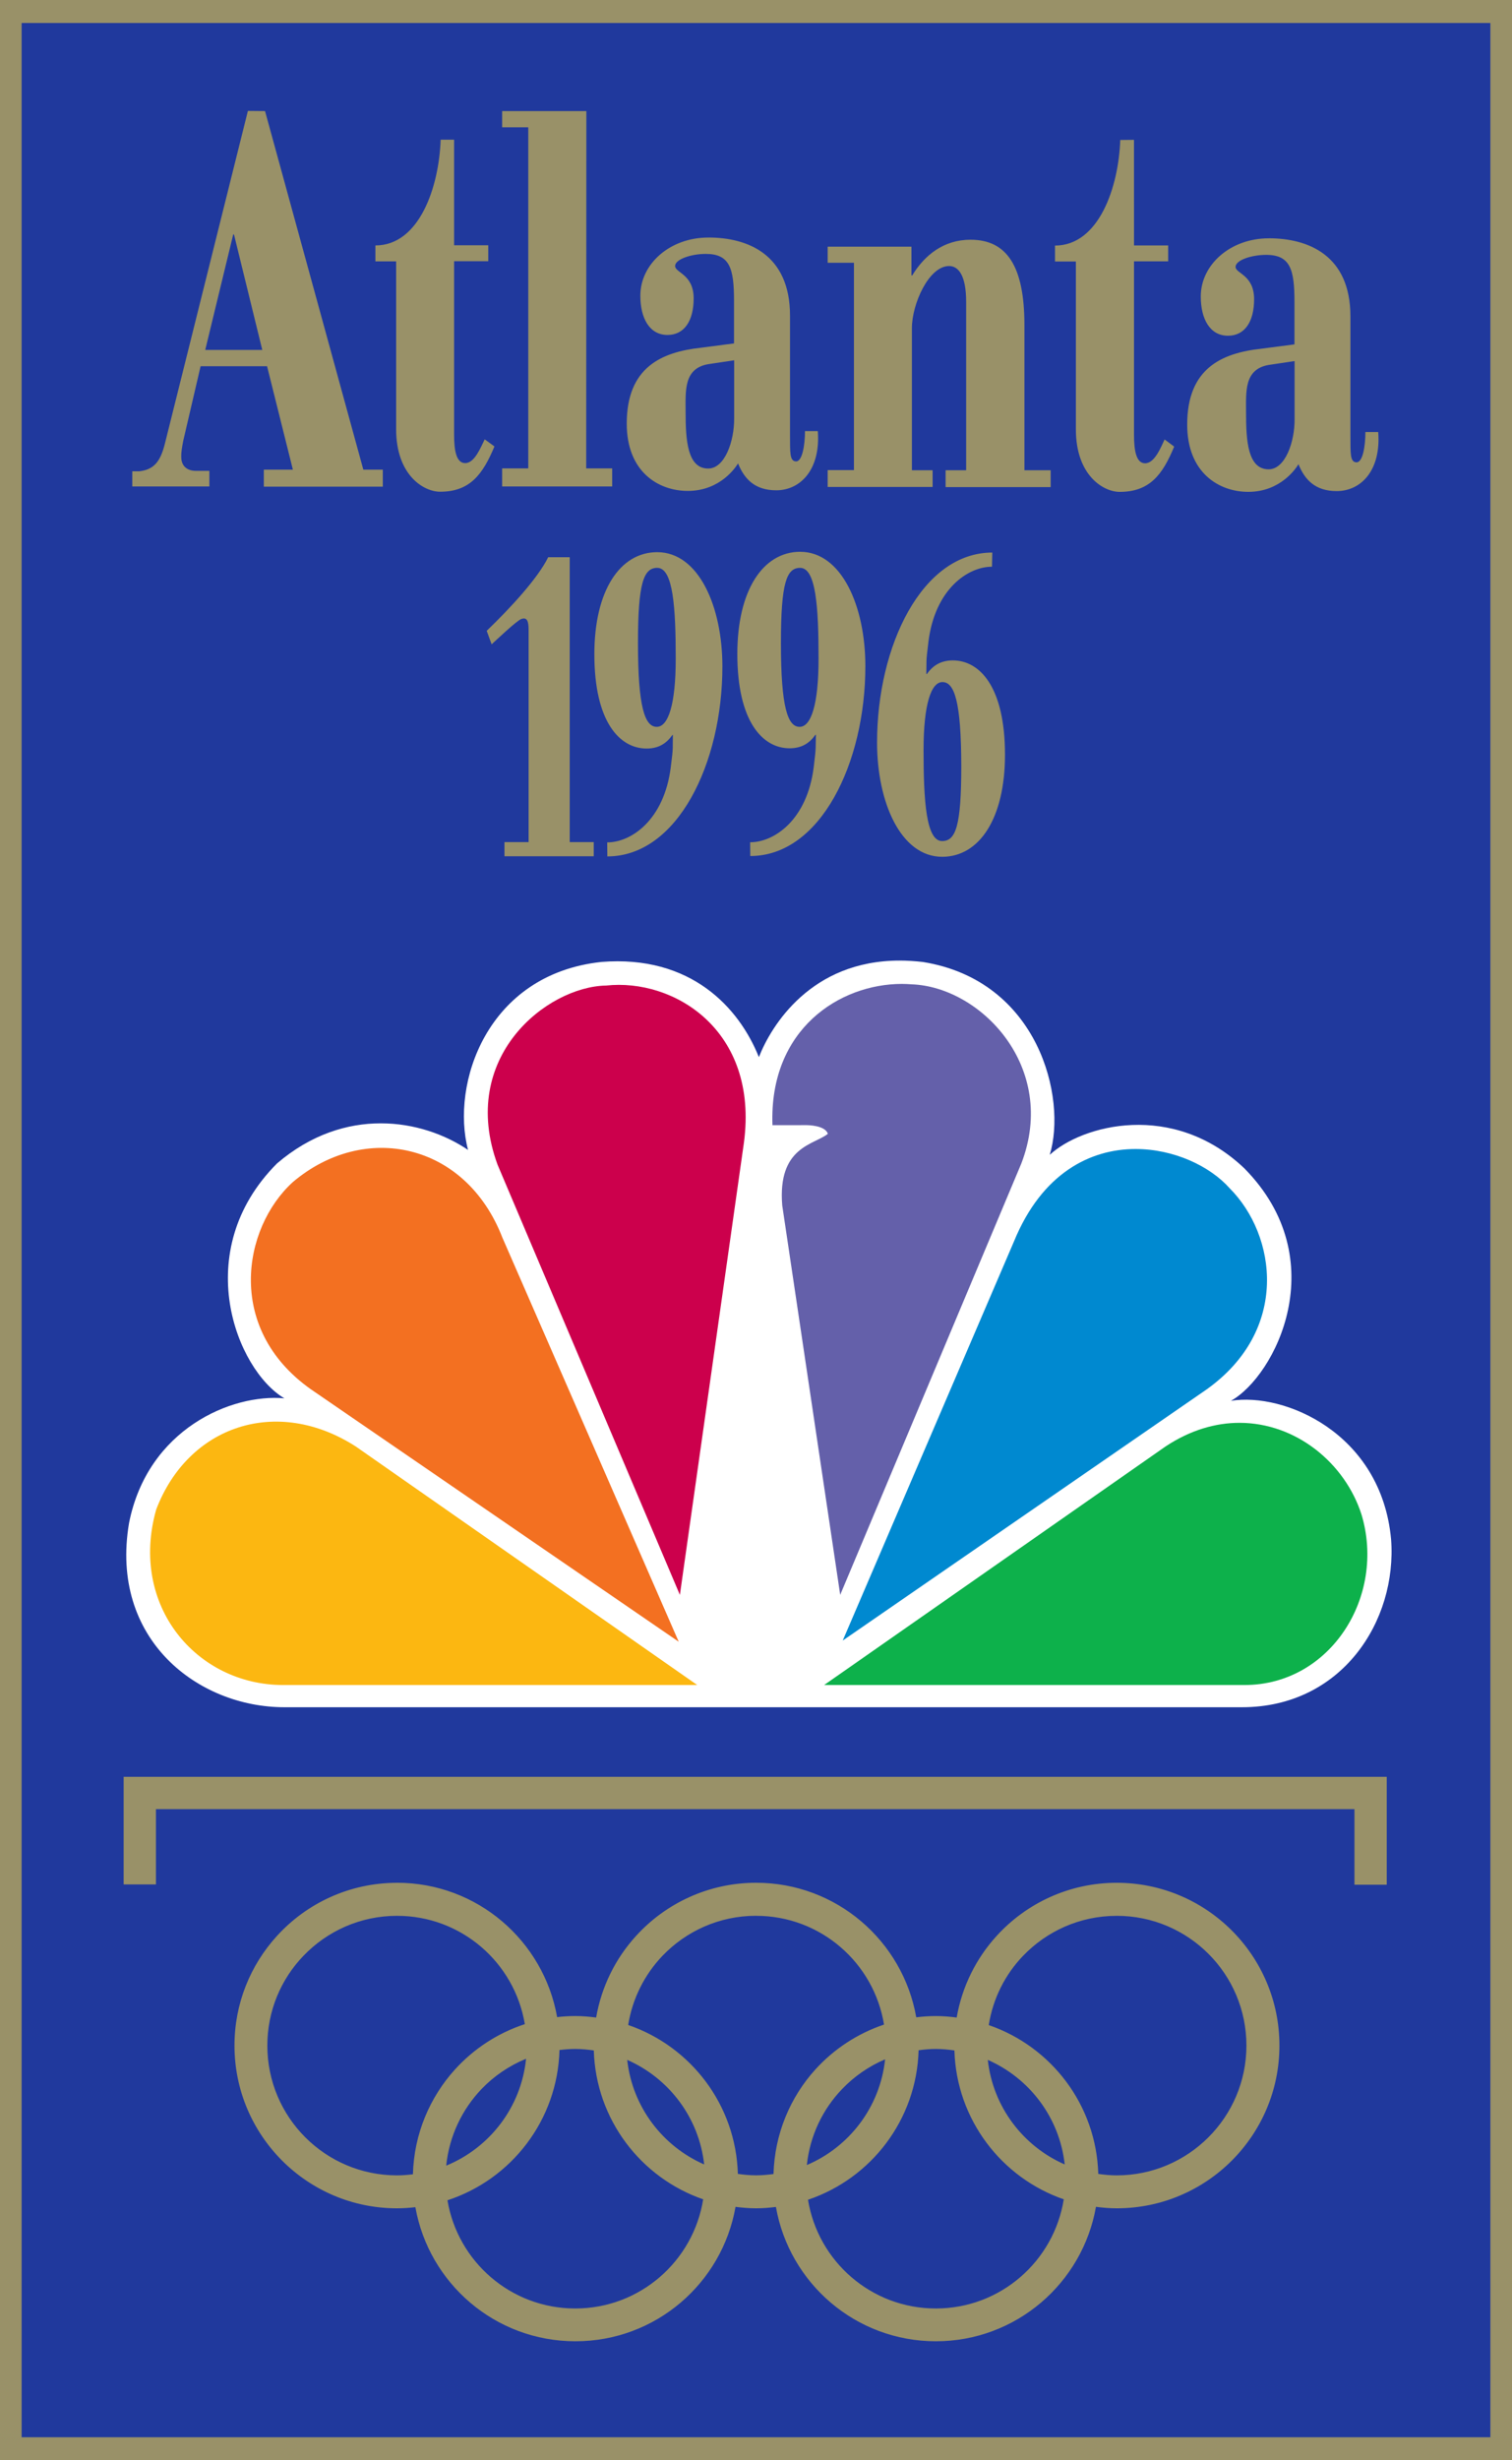 <?xml version="1.0" encoding="UTF-8" standalone="no"?>
<!-- Created with Inkscape (http://www.inkscape.org/) -->

<svg
   xmlns:dc="http://purl.org/dc/elements/1.1/"
   xmlns:cc="http://creativecommons.org/ns#"
   xmlns:rdf="http://www.w3.org/1999/02/22-rdf-syntax-ns#"
   xmlns:svg="http://www.w3.org/2000/svg"
   xmlns="http://www.w3.org/2000/svg"
   xmlns:sodipodi="http://sodipodi.sourceforge.net/DTD/sodipodi-0.dtd"
   xmlns:inkscape="http://www.inkscape.org/namespaces/inkscape"
   width="70.278mm"
   height="114.313mm"
   viewBox="0 0 70.278 114.313"
   version="1.1"
   id="svg8"
   inkscape:version="0.92.4 (5da689c313, 2019-01-14)"
   sodipodi:docname="NBC_Atlanta_1996.svg">
  <defs
     id="defs2">
    <clipPath
       id="clipPath3332"
       clipPathUnits="userSpaceOnUse">
      <path
         inkscape:connector-curvature="0"
         id="path3334"
         d="M 0,0 H 612 V 792 H 0 Z" />
    </clipPath>
  </defs>
  <sodipodi:namedview
     id="base"
     pagecolor="#ffffff"
     bordercolor="#666666"
     borderopacity="1.0"
     inkscape:pageopacity="0.0"
     inkscape:pageshadow="2"
     inkscape:zoom="1"
     inkscape:cx="80.22468"
     inkscape:cy="218.76793"
     inkscape:document-units="mm"
     inkscape:current-layer="layer2"
     showgrid="false"
     inkscape:window-width="1366"
     inkscape:window-height="705"
     inkscape:window-x="-8"
     inkscape:window-y="-8"
     inkscape:window-maximized="1"
     inkscape:snap-global="true" />
  <g
     inkscape:groupmode="layer"
     id="layer2"
     inkscape:label="Layer 1"
     style="display:inline;opacity:1"
     transform="translate(-74.646,-78.788)">
    <g
       id="g32114">
      <path
         sodipodi:nodetypes="ccccc"
         id="path4307"
         d="M 74.646,78.788 V 193.101 H 144.924 V 78.788 Z"
         style="opacity:1;vector-effect:none;fill:#999168;fill-opacity:1;fill-rule:nonzero;stroke:none;stroke-width:0.178;stroke-linecap:square;stroke-linejoin:round;stroke-miterlimit:4;stroke-dasharray:none;stroke-dashoffset:0;stroke-opacity:1;paint-order:markers stroke fill"
         inkscape:connector-curvature="0" />
      <path
         sodipodi:nodetypes="ccccc"
         id="rect4286"
         d="M 75.651,79.857 H 143.919 V 192.031 H 75.651 Z"
         style="opacity:1;vector-effect:none;fill:#20399d;fill-opacity:1;fill-rule:nonzero;stroke:none;stroke-width:0.178;stroke-linecap:square;stroke-linejoin:round;stroke-miterlimit:4;stroke-dasharray:none;stroke-dashoffset:0;stroke-opacity:1;paint-order:markers stroke fill"
         inkscape:connector-curvature="0" />
      <path
         sodipodi:nodetypes="ccccccccccccccccccccccccccccccccccccccccccccccccccccccccccccccccccccccccccccccccccccccccccccccccccccccccccccccccccccccccccccccccccccccccccccccc"
         inkscape:connector-curvature="0"
         id="path4081"
         d="M 86.168,83.942 82.303,99.431 c -0.216,0.833 -0.517,1.177 -1.186,1.256 h -0.323 v 0.704 h 3.584 v -0.725 H 83.747 c -0.352,0 -0.668,-0.179 -0.675,-0.624 -0.007,-0.28 0.036,-0.475 0.093,-0.783 l 0.805,-3.455 h 3.089 l 1.2,4.806 h -1.351 v 0.79 h 5.531 v -0.79 H 91.534 L 86.965,83.949 Z m 11.818,0.007 v 0.754 h 1.214 V 100.551 H 97.986 v 0.84 h 5.114 v -0.84 h -1.207 l 0.007,-16.602 z m -2.859,1.329 c -0.072,2.17 -0.977,4.914 -3.032,4.914 v 0.74 h 0.963 v 7.794 c 0,2.162 1.301,2.91 2.041,2.91 1.387,0 1.983,-0.798 2.529,-2.105 l -0.453,-0.33 c -0.187,0.374 -0.467,1.105 -0.906,1.105 -0.402,0 -0.517,-0.545 -0.517,-1.328 v -8.054 h 1.588 v -0.739 h -1.588 v -4.907 z m 32.227,0.007 -0.639,0.007 c -0.072,2.17 -0.985,4.906 -3.032,4.906 v 0.74 h 0.97 v 7.795 c 0,2.162 1.294,2.91 2.034,2.91 1.394,0 1.997,-0.798 2.535,-2.105 l -0.445,-0.331 c -0.18,0.381 -0.467,1.107 -0.905,1.107 -0.402,0 -0.517,-0.547 -0.517,-1.33 V 90.931 h 1.588 v -0.74 h -1.588 z m -41.868,4.397 h 0.036 l 1.315,5.366 H 84.185 Z M 107.569,89.825 c -1.789,0 -3.16,1.229 -3.16,2.701 0,1.034 0.416,1.825 1.264,1.825 0.776,0 1.214,-0.654 1.214,-1.696 0,-1.135 -0.862,-1.185 -0.862,-1.509 0,-0.309 0.74,-0.561 1.423,-0.561 1.128,0 1.315,0.683 1.315,2.191 v 1.968 l -1.537,0.201 c -1.846,0.201 -3.449,0.919 -3.449,3.527 0,2.241 1.473,3.126 2.838,3.126 1.523,0 2.241,-1.121 2.335,-1.279 0.287,0.711 0.769,1.25 1.775,1.25 1.135,0 2.069,-0.977 1.933,-2.751 h -0.596 c 0,0.654 -0.129,1.408 -0.409,1.408 -0.316,0 -0.28,-0.431 -0.287,-1.214 v -5.56 c 0,-2.859 -1.983,-3.628 -3.794,-3.628 z m 26.05,0.036 c -1.789,0 -3.161,1.228 -3.161,2.701 0,1.035 0.417,1.825 1.265,1.825 0.776,0 1.214,-0.647 1.214,-1.696 0,-1.135 -0.862,-1.192 -0.862,-1.501 0,-0.316 0.74,-0.56 1.423,-0.56 1.128,0 1.315,0.689 1.315,2.191 v 1.968 l -1.537,0.201 c -1.846,0.201 -3.449,0.912 -3.449,3.527 0,2.234 1.473,3.125 2.838,3.125 1.523,0 2.241,-1.128 2.334,-1.286 0.287,0.711 0.769,1.25 1.775,1.25 1.142,0 2.068,-0.971 1.932,-2.745 h -0.596 c 0,0.654 -0.122,1.408 -0.409,1.408 -0.316,0 -0.28,-0.431 -0.287,-1.214 v -5.567 c 0,-2.859 -1.983,-3.628 -3.793,-3.628 z m -13.858,0.065 c -1.257,0 -2.14,0.718 -2.715,1.659 h -0.036 V 90.249 h -3.894 v 0.748 h 1.221 v 9.634 h -1.221 v 0.783 h 4.878 v -0.776 h -0.963 v -6.609 c 0,-1.099 0.776,-2.873 1.725,-2.881 0.438,0 0.797,0.431 0.797,1.667 v 7.823 h -0.955 v 0.783 h 4.884 v -0.783 h -1.22 v -6.738 c 0,-2.737 -0.812,-3.973 -2.501,-3.973 z m -10.991,5.603 v 2.694 c 0.007,1.063 -0.432,2.335 -1.208,2.335 -0.97,0 -1.049,-1.328 -1.049,-2.636 0,-0.977 -0.094,-2.012 1.049,-2.213 z m 26.049,0.036 v 2.694 c 0.007,1.07 -0.438,2.335 -1.207,2.335 -0.97,0 -1.049,-1.329 -1.049,-2.629 0,-0.984 -0.094,-2.019 1.049,-2.22 z"
         style="fill:#999168;fill-opacity:1;stroke:none;stroke-width:0.718" />
      <path
         sodipodi:nodetypes="cccccccccccccccccccccccccccccccccccccccccccccccccccccccccccc"
         inkscape:connector-curvature="0"
         id="path4073"
         d="m 111.842,104.426 c -1.737,0 -2.925,1.797 -2.925,4.746 0,3.142 1.176,4.384 2.43,4.384 0.579,0 0.935,-0.253 1.2,-0.627 h 0.024 c -0.024,0.687 0.024,0.459 -0.102,1.496 -0.308,2.466 -1.84,3.498 -2.956,3.498 l 0.006,0.639 c 3.256,0 5.349,-4.318 5.349,-8.822 0,-2.78 -1.103,-5.313 -3.027,-5.313 z m -6.646,0.018 c -1.736,2.6e-4 -2.924,1.791 -2.924,4.74 0,3.148 1.176,4.384 2.43,4.384 0.579,0 0.934,-0.259 1.2,-0.633 h 0.019 c -0.018,0.687 0.036,0.459 -0.097,1.496 -0.308,2.46 -1.839,3.498 -2.955,3.498 l 0.006,0.651 c 3.256,0 5.348,-4.324 5.348,-8.823 0,-2.786 -1.103,-5.312 -3.027,-5.313 z m 15.572,0.018 c -3.262,0 -5.356,4.324 -5.356,8.829 0,2.774 1.104,5.307 3.027,5.307 1.731,0 2.919,-1.791 2.919,-4.74 0,-3.148 -1.17,-4.385 -2.425,-4.385 -0.579,0 -0.941,0.259 -1.207,0.633 h -0.024 c 0.018,-0.681 -0.03,-0.459 0.097,-1.496 0.308,-2.46 1.839,-3.491 2.955,-3.491 z m -20.642,0.217 c -0.488,0.989 -1.755,2.358 -2.858,3.419 l 0.229,0.627 c 0.193,-0.175 1.176,-1.109 1.381,-1.176 0.271,-0.097 0.338,0.108 0.338,0.506 v 9.86 h -1.122 v 0.657 h 4.149 v -0.657 h -1.116 v -13.237 z m 5.071,0.494 c 0.742,0 0.857,1.869 0.857,4.221 0,2.135 -0.35,3.166 -0.881,3.166 -0.555,0 -0.874,-0.911 -0.874,-3.89 0,-2.798 0.265,-3.498 0.898,-3.498 z m 6.64,0 c 0.742,0 0.856,1.863 0.856,4.221 0,2.129 -0.349,3.166 -0.88,3.166 -0.555,0 -0.869,-0.911 -0.869,-3.896 0,-2.798 0.26,-3.491 0.893,-3.491 z m 6.616,5.307 c 0.555,0 0.868,0.911 0.874,3.896 0,2.798 -0.259,3.491 -0.892,3.491 -0.742,0 -0.862,-1.863 -0.862,-4.221 0,-2.135 0.35,-3.167 0.881,-3.167 z"
         style="fill:#999168;fill-opacity:1;stroke:none;stroke-width:0.603" />
      <path
         sodipodi:nodetypes="cccccccccccccccccccccccccccccccccccccccccccccccccccccccccccccccccccccccccccccccccc"
         inkscape:connector-curvature="0"
         id="path19945"
         d="m 93.1,166.27 c -2.214,0 -4.209,0.954 -5.592,2.48 -1.219,1.342 -1.963,3.119 -1.963,5.081 0,4.176 3.386,7.563 7.555,7.563 0.289,0 0.573,-0.021 0.853,-0.052 0.628,3.542 3.715,6.23 7.438,6.23 3.729,0 6.821,-2.696 7.442,-6.246 0.315,0.04 0.633,0.068 0.958,0.068 0.312,0 0.618,-0.026 0.92,-0.063 0.623,3.547 3.712,6.241 7.433,6.241 3.723,0 6.82,-2.697 7.442,-6.247 0.317,0.041 0.637,0.069 0.965,0.069 4.176,0 7.563,-3.387 7.563,-7.563 0,-4.176 -3.387,-7.562 -7.563,-7.562 -2.214,0 -4.209,0.954 -5.592,2.48 -0.943,1.038 -1.596,2.338 -1.846,3.781 -0.318,-0.041 -0.64,-0.069 -0.968,-0.069 -0.309,0 -0.612,0.022 -0.912,0.058 -0.622,-3.55 -3.713,-6.251 -7.441,-6.251 -2.214,0 -4.209,0.954 -5.592,2.48 -0.943,1.038 -1.596,2.338 -1.845,3.782 -0.316,-0.04 -0.636,-0.07 -0.962,-0.07 -0.288,0 -0.572,0.018 -0.852,0.05 -0.626,-3.546 -3.714,-6.242 -7.439,-6.242 z m 0,1.533 v 5.3e-4 c 2.991,0 5.464,2.177 5.94,5.033 -1.258,0.411 -2.371,1.143 -3.241,2.1 -1.176,1.294 -1.909,3.002 -1.96,4.876 -0.242,0.03 -0.488,0.051 -0.738,0.051 -3.331,0 -6.029,-2.699 -6.029,-6.031 0,-1.615 0.635,-3.086 1.677,-4.169 1.097,-1.145 2.642,-1.86 4.352,-1.86 z m 16.691,5.3e-4 c 2.998,0 5.477,2.188 5.944,5.053 -1.234,0.415 -2.327,1.138 -3.184,2.079 -1.174,1.292 -1.899,2.995 -1.952,4.865 -0.265,0.035 -0.533,0.061 -0.808,0.061 -0.289,0 -0.57,-0.028 -0.849,-0.067 -0.094,-3.218 -2.195,-5.924 -5.098,-6.919 0.198,-1.235 0.768,-2.349 1.594,-3.214 1.097,-1.145 2.642,-1.86 4.352,-1.86 z m 16.759,0 c 3.331,0 6.03,2.697 6.03,6.029 0,3.331 -2.706,6.031 -6.03,6.031 -0.291,0 -0.575,-0.028 -0.856,-0.068 -0.094,-3.215 -2.191,-5.918 -5.091,-6.915 0.196,-1.236 0.762,-2.351 1.594,-3.216 1.097,-1.145 2.642,-1.86 4.352,-1.86 z m -25.166,6.186 c 0.293,0 0.58,0.029 0.862,0.069 0.095,3.213 2.191,5.919 5.084,6.918 -0.459,2.875 -2.942,5.072 -5.946,5.072 -2.989,0 -5.462,-2.175 -5.94,-5.028 2.965,-0.967 5.119,-3.716 5.207,-6.982 0.241,-0.029 0.484,-0.049 0.733,-0.049 z m 16.759,0 c 0.294,0 0.581,0.029 0.864,0.069 0.095,3.213 2.19,5.919 5.083,6.918 -0.459,2.875 -2.942,5.072 -5.946,5.072 -2.998,0 -5.475,-2.187 -5.942,-5.052 2.928,-0.985 5.049,-3.71 5.141,-6.947 0.263,-0.035 0.528,-0.06 0.801,-0.06 z m -19.045,0.455 c -0.227,2.255 -1.696,4.14 -3.712,4.967 0.139,-1.374 0.74,-2.616 1.644,-3.562 0.578,-0.603 1.283,-1.082 2.068,-1.405 z m 16.688,0.026 c -0.233,2.217 -1.666,4.075 -3.638,4.913 0.143,-1.363 0.738,-2.595 1.642,-3.534 0.56,-0.585 1.239,-1.056 1.996,-1.379 z m -11.987,0.027 c 1.934,0.848 3.337,2.679 3.577,4.858 -1.934,-0.846 -3.337,-2.675 -3.577,-4.858 z m 16.76,0 c 1.934,0.848 3.336,2.679 3.575,4.858 -1.934,-0.846 -3.336,-2.675 -3.575,-4.858 z"
         style="fill:#999168;fill-opacity:1;stroke:none;stroke-width:0.681" />
      <path
         sodipodi:nodetypes="ccccccccc"
         inkscape:connector-curvature="0"
         id="polyline19965"
         d="m 81.894,166.345 h -1.501 v -4.999 h 58.709 v 5.013 h -1.501 v -3.511 H 81.894 Z"
         style="fill:#999168;fill-opacity:1;stroke:none;stroke-width:0.679" />
      <path
         sodipodi:nodetypes="ccccccccccccccc"
         id="path3113"
         inkscape:connector-curvature="0"
         d="m 102.585,123.485 c -5.329,0.579 -6.989,5.686 -6.184,8.733 -2.122,-1.437 -5.731,-2.069 -8.881,0.629 -4.067,4.077 -1.892,9.591 0.344,10.913 -2.464,-0.228 -6.358,1.437 -7.22,5.792 -0.917,5.408 3.206,8.56 7.22,8.56 H 132.376 c 4.642,0 7.217,-4.016 6.928,-7.803 -0.455,-4.943 -4.978,-6.839 -7.445,-6.433 2.061,-1.15 4.814,-6.552 0.628,-10.799 -3.323,-3.161 -7.559,-2.011 -9.048,-0.632 0.803,-2.64 -0.514,-8.098 -5.903,-8.961 -0.373,-0.042 -0.731,-0.064 -1.073,-0.064 -4.114,5.1e-4 -5.964,3.008 -6.544,4.486 -0.917,-2.289 -3.151,-4.761 -7.334,-4.422 z"
         style="fill:#ffffff;stroke:none;stroke-width:0.104" />
      <path
         sodipodi:nodetypes="ccccc"
         id="path3115"
         inkscape:connector-curvature="0"
         d="m 88.261,133.708 c -2.35,2.127 -3.205,6.948 1.031,9.766 l 16.901,11.595 -8.195,-18.774 c -1.717,-4.43 -6.415,-5.396 -9.737,-2.587 z"
         style="fill:#f37021;stroke:none;stroke-width:0.104" />
      <path
         sodipodi:nodetypes="ccccc"
         id="path3117"
         inkscape:connector-curvature="0"
         d="m 102.809,124.58 c -2.747,0.056 -6.872,3.327 -5.037,8.323 l 8.475,19.989 2.978,-21.024 c 0.689,-5.224 -3.264,-7.635 -6.417,-7.287 z"
         style="fill:#cc004c;stroke:none;stroke-width:0.104" />
      <path
         sodipodi:nodetypes="ccccccccc"
         id="path3119"
         inkscape:connector-curvature="0"
         d="m 112.152,131.066 c 0,0 0.856,0 0.972,0.404 -0.631,0.515 -2.347,0.58 -2.119,3.331 l 2.694,18.089 8.418,-20.041 c 1.722,-4.475 -1.892,-8.212 -5.098,-8.326 -0.15,-0.011 -0.3,-0.019 -0.455,-0.019 -2.878,0 -6.175,2.091 -6.014,6.564 z"
         style="fill:#6460aa;stroke:none;stroke-width:0.104" />
      <path
         sodipodi:nodetypes="cccccc"
         id="path3121"
         inkscape:connector-curvature="0"
         d="m 113.816,155.014 16.896,-11.656 c 3.895,-2.763 3.267,-7.179 1.086,-9.362 -0.914,-1.027 -2.592,-1.821 -4.37,-1.821 -2.1,-4.4e-4 -4.348,1.114 -5.651,4.291 z"
         style="fill:#0089d0;stroke:none;stroke-width:0.104" />
      <path
         sodipodi:nodetypes="cccccc"
         id="path3123"
         inkscape:connector-curvature="0"
         d="m 112.952,157.08 h 19.537 c 4.008,0 6.584,-4.133 5.439,-7.925 -0.767,-2.384 -3.036,-4.255 -5.67,-4.258 -1.108,4.3e-4 -2.284,0.334 -3.439,1.1 z"
         style="fill:#0db14b;stroke:none;stroke-width:0.104" />
      <path
         sodipodi:nodetypes="ccccc"
         id="path3125"
         inkscape:connector-curvature="0"
         d="M 107.054,157.08 91.183,145.997 c -3.667,-2.356 -7.79,-0.977 -9.278,2.932 -1.262,4.475 1.888,8.151 5.9,8.151 z"
         style="fill:#fcb711;stroke:none;stroke-width:0.104" />
    </g>
  </g>
</svg>

